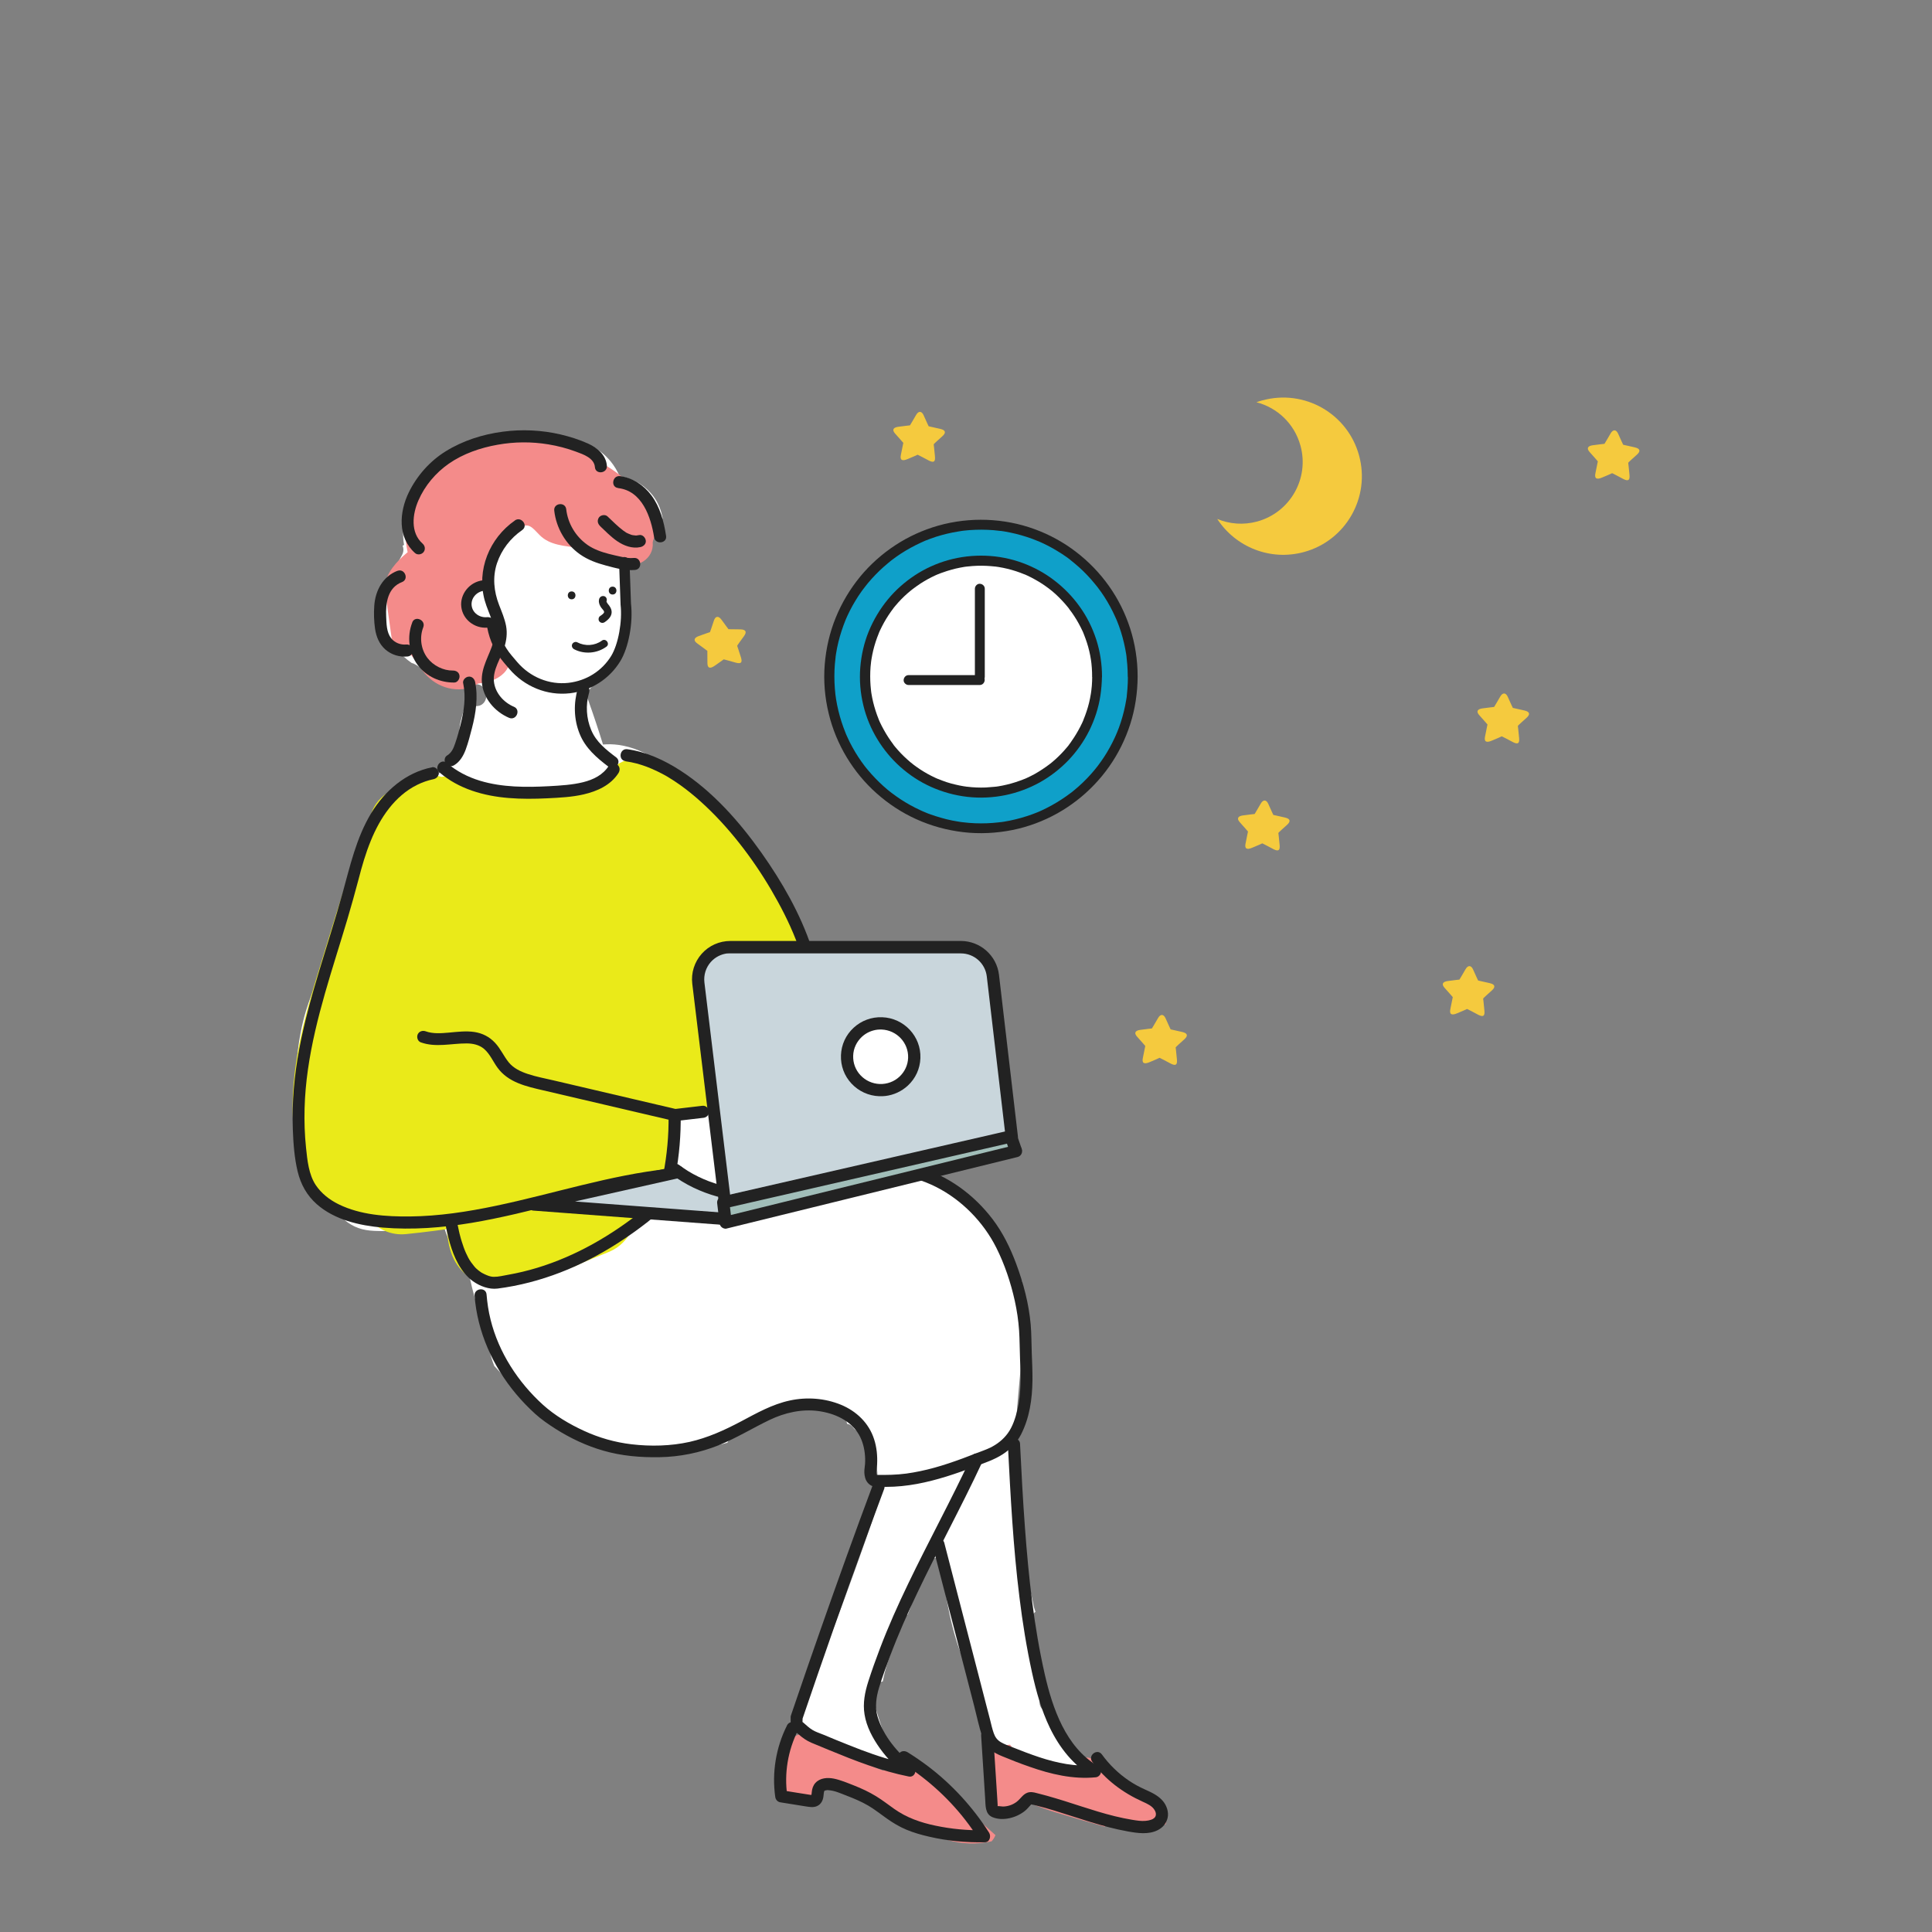 <?xml version="1.0" encoding="UTF-8"?><svg id="_レイヤー_2" xmlns="http://www.w3.org/2000/svg" width="250" height="250" viewBox="0 0 250 250"><rect x="0" y="0" width="250" height="250" fill="#808080" stroke="none"/><defs><style>.cls-1{fill:#c9d6dc;}.cls-2{fill:#eaea19;}.cls-3{fill:#fff;}.cls-4{fill:#222;}.cls-5{fill:#f48b8a;}.cls-6{fill:#0fa0c9;}.cls-7{fill:#f5ca3e;}.cls-8{fill:#a1beb9;}.cls-9{fill:none;}</style></defs><g id="_コンテンツ"><rect class="cls-9" width="250" height="250"/><path class="cls-3" d="m140.71,227.71c-2.25-1.85-3.61-4.48-5.74-6.44-.88-.81-.34-1.97.52-2.32-1.38-2.81-1.59-6.05-1.95-9.26-.06-.52.14-.9.45-1.12-.06-.19-.13-.39-.19-.58-.04-.14-.08-.38-.1-.56,0,.1.02.24.04.42-.07-.78-.36-1.59-.5-2.37-.1-.54-.18-1.07-.25-1.61-.24-1.16-.45-2.32-.64-3.48-.77-4.65-1.32-9.48-.84-14.19.04-.37.2-.77.47-1.05-.3-.22-.5-.58-.48-1.09.26-5.56,1.45-11.2.18-16.72-.15-.67.14-1.2.58-1.5-.11-.23-.22-.45-.33-.67-.52-.99-1.11-1.83-1.98-2.44-.28-.6-.6-1.18-.94-1.75-.19-.6-.4-1.2-.63-1.8-.52-1.37-1.69-2.44-3.05-3-1.02-1.14-2.08-2.27-3.36-3.09-1.29-.82-2.67-1.37-4.08-1.6-4.56-2.82-10.11-4.03-15.42-3.44-2.22.25-4.36,2.12-4.72,4.37l-5-.06c.2-.18.41-.37.61-.55,1.66-1.54,2.52-3.6,1.97-5.69,2.43-1.36,4.24-3.94,5.68-6.24,2.1-3.36,3.42-7.12,2.63-11.13-.04-.23-.09-.45-.15-.67.52-4.91-2.4-10.21-4.9-14.3-1.92-3.14-4.15-6.05-6.76-8.58-.75-1.1-1.57-2.16-2.49-3.14-2.45-2.6-5.63-5.16-9.3-5.67-.67-.09-1.35-.11-2.01-.05-.6-1.93-1.24-3.85-1.92-5.76-.1-.28-.23-.54-.37-.79,3.36-3.39,5.32-8.13,5.02-12.94.07-.22.13-.43.19-.65-.09-.48-.16-.96-.22-1.44-.02-.1-.04-.21-.04-.31-.04-.35-.08-.69-.12-1.03-.09-.76.71-1.43,1.41-1.43.16,0,.31.03.44.07.95-1.16,1.73-2.44,2.08-3.93.16-.71.7-1.02,1.25-1.03-.18-1.07-.59-2.09-1.23-2.92-1.07-1.39-2.64-2.32-4.34-2.56-.3-.66-.66-1.3-1.15-1.9-1.48-1.83-4.08-3.2-6.48-2.62-.28.07-.56.15-.83.24-2.44-.88-5.17-1.06-7.9-.43-.99.23-1.95.51-2.86.85-1.3-.11-2.63.23-3.71,1.04-3.01,2.27-4.99,5.98-5.08,9.77-.03.66,0,1.31.11,1.94-.06.03-.13.07-.19.11.15.34.16.75-.06,1.18-.71,1.38-1.55,2.69-2.34,4.02-.42,2.01-.38,4.1.4,6.05.65,1.63,1.78,2.95,3.18,3.92.16.03.32.1.48.2.52.33,1.05.63,1.6.91.14.06.29.11.44.16.18.06.34.15.47.26,1.67.72,3.45,1.17,5.3,1.21,1.82.04,1.84,2.88.01,2.84-.46-.01-.91-.04-1.37-.09l-.35,1.17c-.38,1.28-.6,2.44-.24,3.7-1.25,1.5-2.37,3.13-3.32,4.85-2.49-.1-4.83.96-6.65,2.87-1.44,1.51-2.19,3.54-2.87,5.47-.75,2.15-1.4,4.35-1.95,6.56-.55,2.2-.97,4.43-1.26,6.68-1.67,2.57-3.09,5.3-3.97,8.23-1.05,3.5-1.36,7.01-1.28,10.54-.45,3.84-.22,7.7,1.37,11.18.72,1.57,2.02,2.7,3.55,3.15.32.96.89,1.87,1.72,2.47,1.26.91,2.48,1.12,4.02,1.14,2.85.04,5.7-.07,8.55-.32.39,1.29,1.02,2.48,1.93,3.48.32.35.66.67,1,.96.21,1.4.5,2.79.9,4.22.38,1.39.89,2.73,1.48,4.04.16,1.76.51,3.49,1.12,5.08,1.71,1.87,3.47,3.69,5.4,5.33,2.63,2.24,5.59,4.01,8.7,5.52,2.97.45,6.03.5,8.99.28,2.38-.18,4.76-.58,7.08-1.19.1-.23.25-.45.48-.62,1.7-1.3,3.69-2.21,5.77-2.86.15-.05.3-.09.45-.13,1.95-.57,3.96-.92,5.9-1.16.65-.08,1.07.24,1.25.69.43,0,.86-.01,1.29-.02.11.55.22,1.1.35,1.65,0,0,0,0,.01,0,.4.07.71.31.91.64,1.78,1.41,2.97,3.46,3.02,6.12,0,.3-.07.55-.19.75.17.1.35.2.53.3.17.08.35.15.52.22-3.22,9.63-6.73,19.16-10.53,28.57-.42,1.04-.52,2.26-.29,3.39,2.47.48,4.77,1.89,7.03,2.91,1.96.88,3.99,1.54,6.06,2.1.14-.12.27-.24.39-.38-.32-.56-.62-1.12-.91-1.7-.16-.09-.31-.22-.43-.39-.97-1.27-1.54-2.88-2.01-4.39-.37-1.19-.8-2.51-.63-3.77.07-.54.59-.92,1.12-1.03,0-.01.02-.02.03-.04.08-.4.17-.81.27-1.21.58-2.18,1.48-4.26,2.06-6.44.14-.53.49-.83.89-.96.8-2.09,1.61-4.17,2.29-6.3.57-1.77,3.02-1.07,2.75.72-.12.79-.07,1.6-.19,2.4,0,0,0,.01,0,.02.31,2.12.76,4.23,1.39,6.33.53,1.78,1.29,3.46,2.01,5.16.2.47.39.95.57,1.44.04.12.08.24.12.36.18.59.16.49-.05-.31.23.33.22,1.15.28,1.54.06.39.11.77.17,1.16.22,1.36.53,2.71,1.05,3.96,1.75.49,3.35,1.33,4.92,2.22,1.67.06,3.3.43,4.93.98.95.32,1.91.69,2.87,1.02.05-.06.1-.12.15-.18.32-.4.59-.89.79-1.41-.27-.02-.54-.13-.79-.33Z"/><path class="cls-2" d="m81.88,154.84c-.6-1.31-1.64-2.34-2.88-2.91-1.45-.94-3.32-1.28-4.91-.46-.84.43-1.68.86-2.53,1.26-.18-2.4-2.29-4.72-4.66-4.97-2.45-.26-4.45.86-5.54,2.79-.12.04-.24.09-.35.14-2.25,1.03-3.56,3.21-3.36,5.69.19,2.45.06,5.23,1.54,7.33,2.06,2.93,5.45,3.26,8.64,2.32,1.26-.37,2.5-.78,3.74-1.22,1.38-.37,2.73-.88,4.02-1.51,1.1-.44,2.2-.89,3.29-1.34,2.63-1.1,4.24-4.41,3-7.11Z"/><path class="cls-2" d="m101.91,118.09c-1.76-2.91-3.59-5.78-5.5-8.59-2-2.94-4.05-5.9-6.89-8.1-.37-.29-.78-.52-1.21-.7-.89-1.47-2.14-2.15-3.79-2.58-2.36-.62-4.89.5-6.45,2.36-1.3.48-2.58.98-3.92,1.36-.14.04-.27.07-.41.11-.45.1-.89.2-1.33.3-.93.19-1.87.35-2.81.48-1.56.21-3.12.34-4.69.38-.92-.51-1.9-.92-2.99-1.19-.91-.91-2.13-1.47-3.62-1.5-.37,0-.76.03-1.14.11-2.01-.58-4.6-.09-5.98,1.56-1.32.48-2.44,1.44-3.02,2.86-2.77,6.82-4.86,13.98-7.03,21.01-2.28,7.4-4.25,15.19-2.73,22.96.05.25.11.5.19.74.39,2.29,1.4,4.4,3.48,6,1.69,1.31,3.59,1.84,5.55,1.92,1.16,1.47,2.96,2.31,4.92,2.11,10.18-1.02,20.24-3.28,29.9-6.63.53.41,1.19.62,1.95.53,1.18-.14,2.37-1.16,2.47-2.39.09-1.13,0-2.18-.39-3.23.2-1.13.41-2.27.61-3.4,2.1.73,4.84.27,6.1-1.7.61-.95,1.18-1.92,1.7-2.9,2.76,1.03,5.89-.07,7.12-2.84.09-.21.28-.46.36-.69.01-.02.02-.03.03-.05.34-.5.7-.98,1.04-1.48,1.12-1.63,2.06-3.28,2.44-5.24.86-4.36-1.86-8.08-3.98-11.61Z"/><path class="cls-5" d="m123.82,232.27c-1.84-1.25-3.67-2.49-5.51-3.74-1.41-.96-3.15-.64-4.04.59-.71-.27-1.41-.56-2.1-.86-.76-.33-1.51-.68-2.2-1.13-.85-.55-1.63-1.22-2.58-1.6-.35-.14-.71-.23-1.07-.29-.69-.76-1.65-1.16-2.76-.86-1.01.28-1.86,1.11-2.09,2.13-.32.52-.47,1.14-.4,1.78l.23,2.1s0,.03,0,.05c-.04.3-.07.61-.08.91-.03.66.69,1.15,1.21.97.46.34,1.03.54,1.63.55,1.08,0,1.9-.51,2.41-1.33.03.02.05.04.08.05.22-.24.54-.41.94-.44,3.69-.3,6.44,2.81,9.29,4.63.14.09.25.19.35.3,1.24.43,2.49.87,3.73,1.3.53.23,1.06.45,1.59.66,2,.61,3.94.64,5.86.23.2-.22.37-.48.49-.78,0-.01,0-.02.01-.03-1.79-1.62-3.7-3.18-4.99-5.22Z"/><path class="cls-5" d="m149.28,232.58c-.56-.28-1.11-.57-1.67-.85-1.92-1.46-3.93-2.78-6.01-4.01-.66-.39-1.39-.37-2.04-.11.31.73.1,1.63-.89,1.79-3.35.56-6.09-1.03-7.97-3.64-1.41.08-2.73,1.24-2.76,2.78-.1,1.16-.09,2.32.13,3.47.29,1.51,1.55,2.67,3.15,2.49.82-.1,1.53-.56,1.99-1.22,1.13.5,2.3.91,3.49,1.27,2.07.63,4.16,1.23,6.25,1.82.31-.31.75-.5,1.29-.4,2.01.36,3.92.77,5.92.17.24-.07.46-.08.65-.04.49-1.41-.24-2.85-1.54-3.52Z"/><path class="cls-5" d="m50.86,83.88c.73.52,1.54.8,2.36.89.15.23.34.44.55.61.12.23.27.45.44.66,1.16,2.15,3.55,3.56,6.2,3.06.51-.1,1.01-.32,1.42-.64.45-.05.89-.14,1.33-.25,1.23-.31,2.33-1.06,2.72-2.2-.26-.19-.47-.47-.58-.78-.31-.81-.24-1.65-.08-2.48-.76-1.76-2.57-2.27-4.32-2.38-.73-.73-.76-1.67-.35-2.47.03-.46.07-.92.11-1.38.2-.31.41-.58.65-.81.05-.05.1-.09.15-.14.43-.05.85-.12,1.26-.26.29-.09.57-.23.83-.39-.2-2.5,1.61-4.95,3.58-6.49,1.22-.95,1.72-.19,2.68.79,1.34,1.38,3.3,1.4,5.07,1.69,2,.33,3.59,1.79,5.55,2.02.02,0,.04.02.06.02,1.89.69,4.16-.61,3.97-2.76.03-.1.05-.21.07-.32.15-.31.27-.63.35-.97.53-2.13-.47-4.05-1.69-5.73-.58-.79-1.43-1.13-2.27-1.1-.19-.17-.39-.34-.59-.5-1.12-.88-2.36-1.64-3.67-2.23-.71-.7-1.58-1.24-2.52-1.57-.32-.29-.69-.55-1.13-.75-1.86-.87-4.27-.92-6.28-.88-4.11.08-8.14,1.71-10.94,4.75-2.53,2.75-3.9,6.88-3.04,10.57-.02.02-.05.03-.07.05-1.4,1.18-2.71,2.62-2.93,4.44"/><path class="cls-4" d="m73.75,89.71s-.02,0-.03,0c-2.92.33-5.85-.85-7.83-3.17l-.69-.81c-1.1-1.29-1.84-2.84-2.15-4.51-1.68.11-3.17-1.07-3.36-2.7s1.06-3.23,2.81-3.43c.37-.04.71.22.75.6s-.22.71-.6.75c-1,.12-1.73.98-1.62,1.92s1.02,1.61,2.02,1.5c.09-.01.18,0,.26.02l.52.14c.26.07.45.29.49.56.21,1.58.87,3.05,1.91,4.27l.69.81c1.68,1.97,4.16,2.98,6.64,2.7,2.33-.27,4.34-1.54,5.54-3.5.91-1.49,1.45-4.47,1.2-6.63,0-.02,0-.04,0-.05l-.19-5.4c-.01-.37.28-.69.65-.7.37-.01.69.28.7.65l.19,5.37c.29,2.5-.31,5.71-1.39,7.47-1.42,2.31-3.79,3.82-6.52,4.14Z"/><path class="cls-4" d="m71.72,66.08c.25,2.24,1.48,4.35,3.33,5.65,1.02.72,2.17,1.13,3.36,1.45,1.21.32,2.51.7,3.77.57,1-.1.82-1.66-.18-1.55-.54.06-1.07-.04-1.6-.15-.55-.12-1.09-.24-1.63-.38-.96-.25-1.93-.59-2.75-1.16-1.52-1.07-2.54-2.76-2.75-4.61-.11-1-1.67-.82-1.55.18h0Z"/><path class="cls-4" d="m77.62,68.05c.72.68,1.43,1.42,2.25,1.98.87.59,1.95,1,3.01.76.4-.09.76-.42.68-.87-.06-.38-.44-.78-.87-.68-.11.02-.21.04-.32.05-.05,0-.1,0-.14,0-.12.01.11.01,0,0-.11-.01-.22-.02-.33-.04-.05,0-.1-.02-.14-.03-.22-.05.07.03-.05-.01-.2-.07-.39-.15-.58-.24-.04-.02-.09-.05-.13-.07.11.06-.04-.02-.05-.04-.1-.06-.19-.13-.28-.19-.74-.55-1.39-1.22-2.06-1.85-.3-.28-.86-.19-1.1.13-.26.37-.19.8.13,1.1h0Z"/><path class="cls-4" d="m79.99,63.16c3.09.35,4.24,3.73,4.65,6.36.15.99,1.71.81,1.55-.18-.28-1.84-.77-3.72-1.9-5.24-.97-1.3-2.42-2.3-4.06-2.49-1-.11-1.24,1.43-.24,1.54h0Z"/><path class="cls-4" d="m78.53,60.27c-.11-1.4-1.24-2.33-2.43-2.87-1.15-.52-2.37-.9-3.6-1.19-2.42-.56-4.97-.68-7.44-.35-2.59.34-5.17,1.16-7.39,2.54-2.05,1.27-3.71,3.15-4.77,5.31-1.24,2.54-1.48,5.83.81,7.86.32.28.85.19,1.1-.13.27-.35.19-.82-.13-1.1-1.6-1.42-1.31-3.82-.54-5.58.83-1.91,2.22-3.56,3.92-4.75,1.86-1.3,4.11-2.07,6.32-2.46,2.17-.39,4.39-.41,6.57-.05,1.22.2,2.41.51,3.57.94.94.35,2.37.82,2.46,2.01.08,1,1.63.82,1.55-.18h0Z"/><path class="cls-4" d="m66.63,67.35c-3.3,2.29-4.99,6.42-3.91,10.34.5,1.81,1.68,3.48,1.11,5.42-.51,1.73-1.6,3.26-1.48,5.14.13,2.06,1.67,3.86,3.53,4.64.93.39,1.55-1.04.63-1.43-1.36-.57-2.46-1.83-2.6-3.3-.14-1.52.89-2.96,1.34-4.38.29-.9.41-1.82.24-2.77-.18-.96-.57-1.85-.92-2.76-.66-1.72-.85-3.56-.27-5.34.59-1.77,1.74-3.26,3.27-4.32.83-.57-.11-1.82-.94-1.25h0Z"/><path class="cls-4" d="m51.43,73.86c-1.9.74-2.86,2.56-3,4.52-.07.98-.04,2,.1,2.97.15,1.03.54,1.99,1.33,2.69.78.69,1.85,1.01,2.88.91,1-.1.82-1.65-.18-1.55-.72.07-1.5-.23-1.96-.83-.59-.77-.59-1.87-.63-2.8-.08-1.75.2-3.74,2.05-4.45.94-.36.35-1.81-.59-1.45h0Z"/><path class="cls-4" d="m53.35,80.54c-.71,1.82-.47,3.97.72,5.54,1.12,1.47,2.89,2.26,4.71,2.24.42,0,.73-.48.68-.87-.05-.46-.44-.69-.87-.68-1.23.01-2.52-.63-3.28-1.63-.85-1.12-1.05-2.67-.54-3.97.36-.94-1.07-1.56-1.43-.63h0Z"/><path class="cls-4" d="m74.78,89.04c-.57,1.94-.54,4.01.22,5.9.74,1.86,2.2,3.11,3.76,4.29.8.61,1.77-.62.97-1.23-1.3-.98-2.59-1.99-3.23-3.54-.63-1.5-.74-3.23-.28-4.8.12-.4.02-.84-.4-1.03-.35-.15-.91,0-1.03.4h0Z"/><path class="cls-4" d="m59.94,88.43c.37,1.78.1,3.57-.34,5.32-.2.82-.42,1.64-.7,2.44-.22.65-.47,1.23-1.06,1.58-.36.22-.39.78-.15,1.09.28.37.73.37,1.09.15.74-.44,1.19-1.23,1.48-2.01.33-.9.57-1.84.81-2.77.5-1.94.82-3.99.41-5.99-.09-.41-.42-.74-.87-.68-.39.05-.77.45-.68.87h0Z"/><path class="cls-4" d="m56.87,99.95c2.49,2.14,5.73,3.05,8.94,3.31,1.67.14,3.34.12,5.01.04,1.58-.08,3.18-.15,4.72-.51,1.75-.41,3.47-1.18,4.48-2.74.23-.35.22-.82-.13-1.1-.31-.24-.87-.23-1.1.13-.76,1.19-1.98,1.8-3.35,2.14-1.37.34-2.9.43-4.34.51-2.98.16-6.1.17-8.98-.7-1.58-.48-3.04-1.23-4.29-2.3-.76-.66-1.73.57-.97,1.23h0Z"/><path class="cls-4" d="m55.91,99.29c-3.38.66-6.12,3.04-7.87,5.92-1.94,3.21-2.74,6.85-3.73,10.42-1.85,6.69-4.29,13.24-5.58,20.08-.65,3.44-.97,6.94-.84,10.44.07,1.81.2,3.69.63,5.46.4,1.65,1.19,3.08,2.47,4.21,2.31,2.04,5.55,2.77,8.54,3.03,3.84.32,7.69.02,11.48-.61,7.71-1.29,15.15-3.85,22.87-5.06.94-.15,1.89-.27,2.84-.38.35-.04.62-.32.68-.66.5-2.62.72-5.29.68-7.96,0-.36-.35-.61-.66-.68-5.25-1.23-10.51-2.46-15.76-3.69-1.11-.26-2.25-.47-3.34-.83-.94-.31-1.85-.73-2.49-1.51-.65-.8-1.06-1.78-1.78-2.54-.72-.77-1.62-1.23-2.66-1.39-1.09-.16-2.21-.02-3.3.08-1.02.09-2.07.17-3.01-.17-.4-.14-.85,0-1.03.4-.16.37,0,.89.4,1.03,1.95.7,3.94.13,5.94.14.78,0,1.62.17,2.25.71.76.65,1.16,1.64,1.74,2.43,1.4,1.92,3.72,2.42,5.91,2.93,2.64.62,5.28,1.24,7.91,1.85,2.99.7,5.98,1.4,8.97,2.1-.22-.23-.44-.45-.66-.68.04,2.53-.2,5.06-.67,7.54.23-.22.45-.44.68-.66-7.6.82-14.89,3.23-22.35,4.79-3.65.77-7.37,1.34-11.11,1.38-3.1.03-6.41-.19-9.23-1.57-1.18-.58-2.23-1.39-2.97-2.49-.91-1.37-1.09-3.2-1.26-4.84-.35-3.38-.23-6.78.25-10.13.95-6.66,3.2-13.03,5.11-19.46.5-1.7.98-3.4,1.43-5.11.44-1.71.93-3.41,1.6-5.04,1.19-2.92,3.08-5.77,5.99-7.21.67-.33,1.37-.58,2.1-.73.41-.08.74-.42.68-.87-.05-.4-.45-.77-.87-.68h0Z"/><path class="cls-4" d="m80.94,98.51c.49.07.97.16,1.45.29.38.1.84.25,1.33.43.49.19.97.4,1.44.63.24.12.48.24.72.37.12.07.24.13.36.2.05.03.1.05.14.08,0,0,.21.13.11.07,2.01,1.21,3.83,2.74,5.5,4.39,3.42,3.38,6.41,7.56,8.69,11.75,1.13,2.07,2.14,4.23,2.88,6.47.13.4.65.58,1.02.43.41-.17.56-.62.43-1.02-1.45-4.37-3.82-8.49-6.47-12.24-2.87-4.05-6.31-7.95-10.51-10.66-2.08-1.34-4.38-2.41-6.85-2.75-1-.14-1.23,1.41-.24,1.54h0Z"/><path class="cls-4" d="m57.55,158.03c.39,1.88.8,3.82,1.74,5.51.48.86,1.1,1.67,1.91,2.25.9.64,2.08,1.09,3.19.95,5.58-.72,10.85-2.86,15.57-5.89,1.34-.86,2.63-1.78,3.88-2.76.67-.52,1.27-1.11,1.9-1.68.67-.6,1.34-1.2,1.96-1.85.29-.31.18-.85-.13-1.1-.36-.28-.81-.18-1.1.13-.48.51-1.01.98-1.53,1.45-.54.49-1.05,1.02-1.62,1.47-1.06.84-2.15,1.65-3.27,2.41-2.17,1.47-4.46,2.76-6.87,3.79-2.39,1.03-4.89,1.8-7.46,2.25-.57.1-1.23.27-1.8.26-.48,0-.82-.16-1.24-.35-.11-.05-.21-.1-.31-.16-.02,0-.12-.08-.03-.02-.04-.03-.09-.06-.13-.08-.18-.12-.35-.26-.51-.4-.04-.03-.07-.07-.11-.1-.01-.01-.12-.12-.06-.06.07.07-.1-.11-.09-.1-.03-.04-.07-.08-.1-.12-.14-.17-.27-.34-.4-.52-.28-.41-.43-.7-.66-1.21-.21-.47-.38-.96-.53-1.45-.08-.25-.15-.49-.21-.74-.05-.2-.02-.06-.07-.26-.03-.12-.06-.23-.08-.35-.11-.48-.21-.96-.31-1.45-.09-.41-.42-.74-.87-.68-.39.05-.77.45-.68.87h0Z"/><path class="cls-4" d="m61.41,167.66c.36,4.68,2.35,9.12,5.35,12.7.77.92,1.6,1.78,2.48,2.58.81.74,1.74,1.37,2.66,1.96,1.93,1.22,3.99,2.19,6.19,2.82,2.36.68,4.78.88,7.22.84,2.64-.04,5.25-.57,7.7-1.55,2.28-.92,4.38-2.22,6.59-3.28,1.95-.93,4.13-1.43,6.3-1.14,2.06.28,4.17,1.2,5.25,3.06.47.82.71,1.76.78,2.71.04.5.03,1-.04,1.5-.07.47-.07.94.07,1.4.13.45.45.84.88,1.02.24.1.44.09.69.1.38,0,.77.02,1.15.02,1.33,0,2.66-.14,3.97-.38,2.6-.48,5.11-1.34,7.57-2.27,1.2-.46,2.44-.86,3.52-1.56.98-.63,1.82-1.5,2.36-2.53,1.13-2.19,1.47-4.61,1.5-7.04.01-1.18-.04-2.35-.09-3.52-.05-1.24-.03-2.48-.14-3.72-.24-2.69-.94-5.33-1.88-7.86-.77-2.06-1.72-4.01-3.05-5.76-1.22-1.6-2.68-3.03-4.33-4.19-3.31-2.33-7.38-3.58-11.44-3.07-1.02.13-2.04.37-3.01.71-.4.14-.58.64-.43,1.02.17.41.62.57,1.02.43,3.62-1.23,7.5-.78,10.9.94,3.31,1.68,6.1,4.53,7.77,7.85,1.08,2.15,1.87,4.52,2.39,6.86.28,1.27.47,2.55.56,3.85.08,1.19.07,2.39.12,3.59.09,2.23.17,4.48-.34,6.67-.24,1.03-.61,2.18-1.24,3.04-.59.81-1.38,1.43-2.28,1.87-.56.27-1.17.47-1.75.7-.61.24-1.22.47-1.84.7-1.2.44-2.4.85-3.63,1.19-1.19.33-2.41.59-3.64.76-1.28.17-2.54.19-3.83.17-.18,0,.1.07-.02,0,.03.02.06.03.09.06.06.09,0-.03-.02-.02-.03.01-.05-.11,0,0-.02-.04-.03-.09-.05-.13.05.13-.02-.09-.02-.16,0-.04-.01-.25-.01-.2,0,.05.02-.14.02-.19.03-.25.06-.49.07-.74.05-1.1-.05-2.18-.39-3.23-.67-2.1-2.29-3.64-4.3-4.47-2.08-.85-4.4-1.02-6.59-.55-2.3.49-4.31,1.64-6.37,2.73-2.12,1.12-4.27,2.1-6.62,2.63-2.43.54-5.03.6-7.5.31-2.14-.25-4.21-.84-6.16-1.74-1.88-.86-3.77-1.98-5.31-3.37-3.22-2.92-5.73-6.77-6.78-11.02-.27-1.07-.43-2.16-.52-3.26-.08-1-1.63-.82-1.55.18h0Z"/><path class="cls-4" d="m125.66,188.57c-2.57,5.53-5.51,10.88-8.15,16.38-1.32,2.74-2.56,5.51-3.64,8.35-.54,1.41-1.05,2.84-1.51,4.27-.44,1.38-.73,2.82-.49,4.27.25,1.59,1.07,3.11,2,4.41.94,1.31,2.09,2.47,3.33,3.49.2-.46.4-.92.6-1.39-.43-.11-.84-.26-1.24-.45-.16-.08.06.06-.06-.03-.03-.03-.09-.09-.13-.1.06.02.06.07.09.11.13.27.03.81-.35.96-.02,0-.28.07-.28.03,0,0,.12.02.13.02.08.03-.16-.07.01,0,.07.03.13.06.2.09.08.04.15.08.23.12-.1-.06,0,0,.05.03.04.03.09.06.13.09.22.15.42.33.62.5.2-.46.4-.92.6-1.39-2.19-.44-4.32-1.12-6.41-1.91-1.07-.41-2.14-.84-3.2-1.27-.54-.22-1.08-.44-1.61-.67-.47-.19-.98-.35-1.42-.61-.46-.27-.85-.66-1.25-1-.04-.03-.08-.07-.13-.1-.18-.13-.01.05.05.1.04.03,0,.16.01-.01,0-.04,0-.12,0-.04,0-.23.03-.45.02-.68-.02.13-.04.27-.06.4,2.66-7.81,5.38-15.61,8.21-23.36.79-2.17,1.59-4.35,2.4-6.51.35-.94-1.08-1.57-1.43-.63-2.36,6.32-4.64,12.67-6.87,19.03-1.12,3.19-2.22,6.38-3.31,9.58-.13.38-.26.76-.39,1.14-.03.1-.08.22-.1.32,0,.07,0,.14,0,.21,0,.06,0,.06,0,0,0-.14,0,.1,0,.1,0,.08,0,.16,0,.24,0,.36,0,.72.22,1.03.2.28.53.49.79.72.52.45,1.06.85,1.7,1.11.76.31,1.52.63,2.27.94,3.35,1.38,6.74,2.71,10.3,3.42.81.16,1.15-.9.6-1.39-.61-.55-2.24-1.86-3.01-.85-.4.52-.07,1.12.4,1.44.6.41,1.32.62,2.01.79.79.2,1.16-.92.6-1.39-2.03-1.67-3.88-3.8-4.64-6.37-.36-1.21-.16-2.55.2-3.73.43-1.4.93-2.78,1.45-4.15,2.09-5.54,4.79-10.81,7.47-16.08,1.52-2.98,3.04-5.96,4.45-9,.43-.91-1.01-1.54-1.43-.63h0Z"/><path class="cls-4" d="m101.83,223.29c-1.43,2.84-1.96,6.11-1.51,9.25.05.34.31.63.66.68,1.08.17,2.16.35,3.24.52.52.08,1.05.19,1.54-.05.48-.23.72-.7.79-1.21.03-.17.03-.35.06-.52,0,0,.07-.25.02-.13.06-.17-.05.02.06-.1-.1.1.07-.04.08-.05-.14.08.09-.02.1-.02-.15.04.11,0,.11-.01.15-.02.12-.01.22,0,.82.05,1.54.4,2.33.7.96.37,1.92.77,2.81,1.29.84.49,1.6,1.11,2.39,1.66.8.57,1.65,1.08,2.56,1.46.95.4,1.95.68,2.96.91,2.36.55,4.78.77,7.2.72.64-.01.82-.8.53-1.25-2.08-3.27-4.74-6.18-7.82-8.53-.87-.66-1.77-1.28-2.7-1.86-.36-.22-.81-.23-1.1.13-.24.3-.23.87.13,1.1,3.21,1.98,6.06,4.5,8.38,7.47.66.85,1.28,1.73,1.86,2.63.18-.42.36-.83.53-1.25-2.09.04-4.17-.16-6.21-.59-1.93-.4-3.73-1.03-5.34-2.17-.78-.55-1.53-1.14-2.35-1.64-.9-.55-1.86-1-2.85-1.39-.85-.33-1.73-.71-2.62-.89-.82-.16-1.78-.1-2.38.56-.3.33-.43.76-.47,1.19,0,.09-.02.17-.03.26,0,.06-.01.11-.02.17-.02.09-.02.11,0,.03.11-.14.07-.08-.15-.11-1.21-.18-2.42-.39-3.63-.58.22.23.44.45.66.68-.41-2.89.08-5.84,1.39-8.45.45-.9-.98-1.52-1.43-.63h0Z"/><path class="cls-4" d="m130.42,186.96c.34,6.6.68,13.2,1.5,19.76.4,3.25.92,6.49,1.62,9.69.54,2.46,1.22,4.91,2.32,7.18,1.25,2.58,3.03,4.83,5.51,6.31.07-.5.15-.99.22-1.49-2.4.23-4.8-.27-7.08-1.02-1.18-.39-2.34-.84-3.5-1.3-.51-.2-1.04-.38-1.51-.66-.45-.27-.72-.63-.9-1.13-.21-.58-.34-1.19-.49-1.79-.17-.65-.34-1.31-.51-1.96-.34-1.33-.69-2.66-1.03-3.99-.69-2.66-1.38-5.33-2.07-7.99-.77-2.99-1.55-5.98-2.32-8.97-.11-.41-.66-.57-1.02-.43-.43.18-.54.61-.43,1.02,1.42,5.48,2.84,10.96,4.26,16.44.36,1.38.71,2.75,1.07,4.13.34,1.32.62,2.69,1.05,3.99.2.61.52,1.16,1,1.6.45.41,1.02.68,1.58.91,1.16.48,2.33.94,3.52,1.35,2.76.97,5.64,1.66,8.58,1.37.34-.03.63-.32.68-.66.06-.37-.16-.65-.46-.83-4.1-2.44-5.82-7.45-6.82-11.85-1.41-6.21-2.09-12.59-2.56-18.94-.27-3.63-.46-7.27-.64-10.91-.02-.42-.47-.73-.87-.68-.44.05-.71.44-.68.87h0Z"/><path class="cls-4" d="m126.96,224.62c.12,1.81.23,3.63.35,5.44.06.9.12,1.79.17,2.69.06.86-.03,1.97.92,2.38,1.36.58,3.17.08,4.26-.83.28-.23.49-.51.74-.77.06-.06,0-.03.11-.09-.09.05-.13.04-.07.05.24.04.47.1.71.16.77.19,1.53.41,2.28.64,3.14.96,6.24,2.11,9.48,2.69,1.27.23,2.73.45,3.92-.17.64-.33,1.1-.87,1.26-1.58.17-.77-.13-1.62-.64-2.21-.61-.7-1.44-1.08-2.27-1.45-.73-.33-1.43-.7-2.09-1.15-1.36-.92-2.54-2.06-3.51-3.4-.59-.81-1.84.12-1.25.94,1.68,2.32,3.94,4.01,6.54,5.18.57.26,1.23.54,1.55,1.11.11.19.17.39.15.58-.02.2-.11.32-.21.42.05-.05-.24.17-.13.1-.1.06-.22.1-.33.14-.21.07-.38.1-.67.13-.55.05-1.11-.04-1.73-.14-3-.49-5.86-1.52-8.75-2.43-.75-.23-1.5-.46-2.25-.67-.35-.1-.71-.19-1.06-.28-.39-.1-.8-.24-1.21-.19-.79.09-1.11.82-1.68,1.25-.48.36-1.04.56-1.63.6-.27.02-.58-.06-.81-.05-.18,0-.06-.08-.04.01.03.14.03-.08.03-.11-.02-.22-.03-.44-.04-.66-.06-.94-.12-1.88-.18-2.82-.12-1.9-.25-3.81-.37-5.71-.03-.42-.46-.73-.87-.68-.44.05-.71.44-.68.87h0Z"/><polygon class="cls-1" points="103.91 148.02 131.41 148.86 94.11 157.75 69.06 155.86 103.91 148.02"/><path class="cls-4" d="m94.2,158.54c-.05,0-.1,0-.15,0l-25.05-1.89c-.39-.03-.7-.34-.73-.73-.03-.39.23-.75.62-.83l34.85-7.83c.06-.01.13-.02.2-.02l27.51.84c.4.01.72.32.76.71.04.4-.22.76-.6.85l-37.3,8.89s-.06.01-.09.02Zm-19.79-3.07l19.63,1.48,31.38-7.48-21.45-.65-29.57,6.65Z"/><path class="cls-3" d="m93.26,143.87c-1.24.15-2.47.3-3.71.45-.43.05-.8.18-1.12.37,0,.05,0,.1,0,.15-.06,1.9-.31,3.78-.61,5.65-.02.11-.05.21-.08.31.22.05.44.16.64.34,1.75,1.56,3.66,2.86,5.74,3.95,1.5-.08,2.81-1.3,2.68-3.09-.13-1.88-.27-3.76-.4-5.64-.11-1.53-1.68-2.66-3.15-2.49Z"/><path class="cls-1" d="m130.94,147.16l-37.13,8.42-3.44-28.38c-.29-2.48,1.65-4.65,4.14-4.65h29.84c2.11.01,3.89,1.59,4.14,3.69l2.45,20.92Z"/><path class="cls-4" d="m93.9,156.37c-.19.02-.39-.03-.55-.14-.18-.13-.3-.33-.33-.55l-3.44-28.38c-.17-1.41.28-2.82,1.22-3.88.94-1.06,2.29-1.66,3.71-1.66h29.84c2.51.01,4.63,1.9,4.92,4.39l2.45,20.92c.05.4-.22.78-.61.87l-37.13,8.42s-.06.01-.08.01Zm.21-33c-.82.1-1.58.49-2.13,1.11-.64.72-.94,1.68-.83,2.64l3.33,27.51,35.58-8.07-2.37-20.21c-.2-1.7-1.64-2.98-3.35-2.98h-29.84c-.13-.01-.26,0-.39.01Zm36.82,23.8h0s0,0,0,0Z"/><polygon class="cls-8" points="131.48 148.96 93.9 158.2 93.59 155.6 130.82 147.06 131.48 148.96"/><path class="cls-4" d="m93.99,158.99c-.19.02-.38-.03-.54-.14-.19-.13-.31-.33-.34-.56l-.31-2.6c-.05-.4.22-.77.61-.87l37.22-8.54c.39-.09.79.13.93.51l.66,1.9c.07.21.05.44-.05.64-.11.2-.29.34-.51.39l-37.58,9.24s-.06.01-.1.02Zm.47-2.77l.12,1,35.86-8.82-.14-.41-35.84,8.22Z"/><ellipse class="cls-3" cx="113.96" cy="136.74" rx="4.32" ry="4.35" transform="translate(-26.87 245.61) rotate(-87.9)"/><path class="cls-4" d="m114.57,141.82c-.26.03-.53.04-.8.03-1.37-.05-2.64-.63-3.58-1.63-.94-1-1.42-2.3-1.37-3.67.05-1.37.63-2.63,1.64-3.56,1.01-.93,2.32-1.41,3.69-1.36,2.83.1,5.06,2.48,4.95,5.3h0c-.05,1.37-.63,2.63-1.64,3.56-.81.74-1.81,1.2-2.88,1.33Zm-1.04-8.58c-.74.09-1.44.4-2,.92-.69.64-1.1,1.51-1.13,2.45-.03.94.3,1.84.95,2.53.65.69,1.53,1.09,2.48,1.13.95.03,1.86-.3,2.55-.94.69-.64,1.1-1.51,1.13-2.45.07-1.94-1.47-3.58-3.43-3.66-.19,0-.37,0-.56.02Zm4.78,3.66h0s0,0,0,0Z"/><path class="cls-4" d="m86.9,151.97c1.78,1.32,3.77,2.27,5.9,2.86.39.11.85-.27.89-.65.05-.46-.23-.77-.65-.89-.19-.05-.37-.11-.61-.19-.24-.08-.47-.16-.71-.25-.47-.18-.93-.38-1.38-.6-.9-.44-1.65-.9-2.47-1.51-.34-.25-.83-.21-1.1.13s-.21.84.13,1.1h0Z"/><path class="cls-4" d="m87.39,145.07c1.22-.14,2.45-.29,3.67-.43.41-.05.75-.45.68-.87-.07-.42-.43-.74-.87-.68-1.22.14-2.45.29-3.67.43-.41.05-.75.45-.68.87.07.42.43.74.87.68h0Z"/><path class="cls-4" d="m73.97,77.55c.66,0,.66-1.02,0-1.02s-.66,1.02,0,1.02h0Z"/><path class="cls-4" d="m74.29,84.01c1.31.69,2.98.55,4.18-.33.51-.37-.08-1.16-.59-.78-.92.67-2.17.75-3.19.21-.23-.12-.55.02-.65.25-.11.26.02.52.25.65h0Z"/><path class="cls-4" d="m79.27,76.93c.66,0,.66-1.02,0-1.02s-.66,1.02,0,1.02h0Z"/><path class="cls-4" d="m77.57,77.4c-.14.35-.08.71.11,1.04.07.13.15.24.25.35.04.05.09.11.13.16.02.03.04.05.06.08.02.02.05.1,0,0,.01.02.02.05.03.07,0,0,.03.12.02.05-.01-.08,0,.05,0,.05.02-.01,0-.11,0-.01,0,.01,0,.02,0,.03,0,.04,0,.02.02-.04,0,.01-.03.06-.03.08-.02.05-.05.05,0,0-.01.01-.03.04-.04.06-.03.04-.07.11-.11.13.05-.02.05-.05,0,0-.02.02-.05.04-.07.06-.09.08-.19.14-.29.21-.21.14-.26.49-.1.69.18.21.46.25.69.1.49-.33.98-.8.9-1.44-.04-.33-.23-.61-.43-.86-.04-.05-.09-.1-.12-.16-.02-.03-.05-.07-.07-.1.04.06.01.03,0-.02-.01-.03-.03-.06-.04-.09-.03-.09,0,.05,0,0,0-.06,0-.07,0,0,0-.1-.04.07,0-.03.1-.24,0-.55-.25-.65-.24-.09-.54,0-.65.25h0Z"/><circle class="cls-6" cx="126.96" cy="87.56" r="19.63"/><path class="cls-4" d="m145.95,87.56c0,.52-.02,1.05-.06,1.57-.02.25-.04.51-.07.76,0,.06-.02.13-.02.19,0,.01-.01.1,0,.02.01-.09,0,.03,0,.05-.02.12-.04.25-.06.37-.16,1-.4,1.98-.71,2.94-.15.47-.32.93-.51,1.38-.02.05-.08.18-.03.06-.02.06-.05.11-.07.17-.05.12-.11.24-.16.36-.1.22-.21.44-.32.66-.44.87-.94,1.71-1.51,2.5-.14.2-.29.4-.44.6.07-.09,0,0-.03.03-.04.05-.07.09-.11.14-.08.1-.16.2-.24.3-.31.37-.63.73-.96,1.07-.34.35-.69.69-1.06,1.02-.18.16-.36.32-.55.47-.09.08-.19.15-.28.23-.05.04-.09.07-.14.11-.02.02-.04.03-.06.05-.08.06.12-.09-.01,0-.78.59-1.59,1.12-2.44,1.59-.43.24-.87.46-1.32.67-.1.05-.21.09-.31.14-.06.02-.11.05-.17.07.12-.05-.04.02-.09.04-.23.09-.45.18-.68.26-.94.34-1.9.61-2.88.81-.25.05-.51.1-.77.14-.12.02-.23.04-.35.05-.02,0-.14.02-.05,0,.08-.01,0,0-.02,0-.07,0-.14.02-.21.03-.52.06-1.03.1-1.55.12-1.03.04-2.07,0-3.1-.13-.06,0-.13-.02-.19-.02-.08,0,.03,0,.04,0-.04,0-.07,0-.11-.01-.12-.02-.25-.04-.37-.06-.25-.04-.49-.08-.74-.13-.5-.1-.99-.22-1.47-.36-.48-.14-.96-.29-1.43-.46-.23-.08-.46-.17-.68-.27-.03-.01-.06-.03-.1-.04,0,0,.1.04.03.01-.06-.02-.11-.05-.17-.07-.11-.05-.22-.1-.33-.15-.89-.41-1.76-.89-2.58-1.43-.4-.26-.79-.55-1.18-.84.12.09-.03-.02-.05-.04-.05-.04-.09-.07-.14-.11-.1-.08-.2-.16-.3-.24-.18-.15-.37-.31-.54-.47-.72-.65-1.39-1.35-2.01-2.09-.08-.09-.15-.19-.23-.28-.04-.05-.07-.09-.11-.14-.02-.02-.03-.04-.05-.06.03.04.05.06,0,0-.15-.2-.3-.4-.44-.6-.28-.4-.55-.81-.8-1.23-.25-.42-.48-.84-.7-1.27-.11-.22-.21-.44-.31-.66-.05-.11-.1-.22-.15-.33-.01-.02-.02-.05-.03-.07,0-.02-.05-.12-.02-.04.03.07,0,0,0-.02-.02-.04-.03-.08-.05-.12-.37-.92-.68-1.87-.91-2.83-.12-.49-.22-.99-.3-1.49-.02-.12-.03-.23-.05-.35,0-.03-.02-.13,0,.01,0-.03,0-.05-.01-.08,0-.07-.02-.14-.03-.22-.03-.25-.05-.5-.07-.76-.08-1.03-.08-2.07,0-3.11.02-.26.05-.52.08-.78,0-.06.02-.13.02-.19-.01.12,0,.01,0-.04.02-.13.04-.27.06-.4.08-.5.18-1,.3-1.49.24-.96.55-1.91.92-2.83,0-.02.02-.05.03-.07-.05.12-.02.04,0,0,.02-.05.04-.1.06-.14.05-.12.11-.24.16-.36.11-.23.21-.45.33-.68.22-.43.45-.85.71-1.27.25-.42.52-.83.81-1.23.06-.09.13-.18.2-.27.04-.05.07-.1.11-.14.02-.03.04-.05.06-.08,0-.01.08-.1.03-.04-.04.05.06-.07.08-.1.04-.05.07-.09.11-.14.08-.1.16-.2.24-.3.62-.74,1.3-1.44,2.02-2.08.18-.16.36-.32.55-.47.09-.08.19-.15.28-.23.04-.03.08-.06.12-.1.02-.01.1-.08.04-.03-.06.05.03-.02.04-.03.39-.3.79-.58,1.2-.85.82-.53,1.68-1,2.57-1.41.11-.05.22-.1.33-.15.03-.01.2-.08.06-.03.06-.03.13-.05.19-.08.23-.09.45-.18.68-.26.46-.17.93-.32,1.4-.45.49-.14.98-.25,1.47-.35.25-.05.49-.09.74-.13.12-.02.25-.04.37-.06.08-.01-.03,0-.04,0,.04,0,.07,0,.11-.01.07,0,.14-.02.22-.03,1.03-.12,2.07-.15,3.1-.11.52.02,1.03.06,1.55.13.05,0,.11.01.16.02-.15-.02.03,0,.07,0,.13.02.27.04.4.06.25.04.49.09.74.14.98.2,1.95.48,2.9.83.23.09.46.18.68.27.01,0,.09.04.02,0-.08-.03.02.01.04.02.05.02.1.04.14.06.12.05.24.11.36.16.45.21.89.43,1.32.67.42.24.83.49,1.24.75.21.14.41.28.62.42.09.06.18.13.27.2.05.04.1.07.14.11.04.03.18.14.07.06.76.6,1.49,1.24,2.16,1.95.34.35.66.72.97,1.1.08.09.15.19.23.28.03.04.06.08.1.12.02.02.07.1,0,0,.02.03.04.05.06.08.15.19.29.39.43.58.57.8,1.07,1.65,1.51,2.53.11.22.21.44.31.66.05.11.1.22.15.33.02.05.06.14.02.04.03.06.05.13.08.19.19.46.36.93.51,1.41.3.95.53,1.93.69,2.92.02.12.04.25.05.37-.02-.13,0,.02,0,.07,0,.06.02.13.02.19.03.24.05.49.07.73.04.5.06,1.01.06,1.51,0,.34.3.66.64.64.35-.02.65-.28.64-.64,0-2.11-.33-4.23-.98-6.24-.63-1.94-1.55-3.79-2.73-5.45-1.2-1.69-2.64-3.18-4.29-4.44-1.62-1.24-3.42-2.22-5.34-2.92-1.97-.72-4.06-1.12-6.16-1.2-2.12-.08-4.27.17-6.31.75-1.97.56-3.86,1.42-5.56,2.54-1.69,1.11-3.23,2.48-4.52,4.04-1.32,1.61-2.38,3.38-3.17,5.31-.79,1.94-1.26,3.99-1.43,6.08-.17,2.13.01,4.28.52,6.36.48,1.99,1.28,3.92,2.34,5.67,1.05,1.73,2.36,3.32,3.88,4.66,1.52,1.35,3.23,2.47,5.08,3.31,1.94.88,3.98,1.44,6.1,1.69,2.13.25,4.29.14,6.39-.28,2.02-.41,3.97-1.14,5.77-2.14,1.77-.99,3.4-2.25,4.8-3.72,1.4-1.46,2.58-3.14,3.48-4.95.92-1.85,1.57-3.84,1.88-5.89.16-1.05.25-2.1.25-3.16,0-.34-.3-.66-.64-.64-.35.02-.64.28-.64.64Z"/><circle class="cls-3" cx="126.96" cy="87.56" r="15.01"/><path class="cls-4" d="m141.33,87.56c0,.4-.02.8-.05,1.2-.02.19-.03.38-.06.57,0,.05-.01.09-.02.14-.02.16.02-.15,0,.02-.02.11-.03.22-.05.33-.12.75-.3,1.49-.54,2.21-.12.36-.25.72-.4,1.08-.01.03-.06.18,0,.01-.02.04-.04.08-.05.13-.04.08-.07.17-.11.25-.08.18-.17.36-.26.53-.34.66-.72,1.29-1.15,1.9-.1.15-.2.3-.32.44.11-.13.01-.01,0,.01-.03.04-.06.07-.08.11-.07.08-.13.16-.2.24-.23.28-.47.54-.72.8-.26.27-.53.53-.81.78-.13.12-.27.24-.41.35-.07.06-.14.11-.21.17-.04.03-.07.06-.11.08-.02.02-.05.04-.07.06.07-.05.08-.06.02-.02-.59.44-1.21.85-1.85,1.21-.33.18-.67.35-1.02.51-.08.04-.17.07-.25.11-.03.01-.17.08-.01,0-.04.02-.08.04-.13.05-.18.08-.37.15-.56.21-.71.26-1.44.46-2.18.61-.18.04-.37.07-.55.1-.09.01-.19.03-.28.04-.16.02.15-.02-.02,0-.06,0-.13.02-.19.02-.38.04-.76.07-1.14.09-.8.03-1.6,0-2.4-.1-.05,0-.09,0-.14-.02.18.03.02,0-.02,0-.09-.01-.19-.03-.28-.04-.19-.03-.37-.06-.55-.1-.38-.08-.76-.17-1.13-.27-.37-.1-.73-.22-1.09-.36-.17-.06-.34-.13-.51-.2-.03-.01-.18-.06-.01,0-.04-.02-.08-.04-.13-.05-.1-.04-.19-.09-.29-.13-.67-.31-1.32-.67-1.94-1.08-.15-.1-.3-.2-.45-.31-.07-.05-.15-.11-.22-.16-.04-.03-.07-.05-.11-.08-.03-.02-.2-.14-.05-.04-.29-.21-.56-.45-.83-.69-.56-.5-1.08-1.04-1.56-1.62-.06-.07-.11-.14-.17-.21-.03-.04-.06-.07-.08-.11-.1-.12.08.11,0-.01-.11-.14-.22-.29-.32-.44-.22-.31-.42-.62-.62-.95-.19-.32-.38-.66-.55-.99-.08-.16-.16-.33-.24-.49-.04-.08-.07-.17-.11-.25-.01-.03-.08-.17,0-.01-.03-.06-.05-.11-.07-.17-.28-.7-.51-1.42-.69-2.15-.09-.38-.17-.76-.23-1.15-.01-.09-.03-.19-.04-.28.02.19,0-.07-.01-.11-.02-.2-.04-.41-.06-.62-.06-.8-.06-1.61,0-2.41.02-.19.03-.38.06-.57,0-.03,0-.06.01-.09.02-.16-.02.15,0-.02.02-.11.03-.22.05-.33.06-.38.14-.77.23-1.15.18-.73.41-1.45.7-2.15.01-.03.06-.18,0-.01.02-.04.04-.08.05-.13.04-.08.07-.17.11-.25.08-.18.17-.36.26-.53.17-.34.36-.67.55-.99.2-.32.4-.64.62-.94.1-.13.19-.27.3-.4-.11.13-.01.01,0-.01.03-.04.06-.07.08-.11.07-.08.13-.16.2-.24.48-.58,1.01-1.12,1.57-1.61.12-.11.25-.22.38-.32.07-.06.14-.11.21-.17.04-.03.07-.06.11-.08.02-.02.05-.04.07-.06-.07.05-.08.06-.02.02.3-.23.61-.44.92-.65.62-.4,1.27-.76,1.95-1.07.08-.04.17-.07.25-.11.03-.01.17-.08.01,0,.04-.02.08-.04.13-.05.18-.08.37-.15.56-.21.36-.13.73-.25,1.1-.35.36-.1.72-.19,1.09-.26.18-.04.37-.07.55-.1.09-.01.19-.03.28-.04.16-.02-.15.02.02,0,.06,0,.13-.02.19-.02.8-.09,1.6-.12,2.4-.08.38.02.76.05,1.14.09.05,0,.09,0,.14.02-.18-.03-.02,0,.02,0,.09.01.19.03.28.04.2.03.4.07.6.11.74.15,1.47.36,2.18.62.17.06.34.13.51.2.03.01.18.06.01,0,.04.02.08.04.13.05.1.04.19.09.29.13.34.16.68.33,1.01.52.32.18.63.36.93.56.15.1.3.2.45.31.07.05.15.11.22.16.04.03.07.05.11.08.03.02.2.14.05.04.6.44,1.16.97,1.67,1.51.25.26.49.53.72.81.06.07.11.14.17.21.03.04.06.07.08.11.1.12-.08-.11,0,.01.12.16.23.31.35.47.43.61.81,1.24,1.14,1.9.08.16.16.33.24.49.04.08.07.17.11.25.01.03.08.17,0,.01.03.06.05.11.07.17.14.35.27.72.39,1.08.23.72.41,1.47.52,2.22.01.09.03.19.04.28-.02-.18,0-.02,0,.02,0,.05.01.09.02.14.02.19.04.38.05.57.03.38.04.77.04,1.15,0,.34.3.66.64.64.35-.02.65-.28.64-.64,0-1.63-.25-3.26-.75-4.81-.49-1.5-1.2-2.94-2.12-4.22-.93-1.31-2.04-2.45-3.32-3.43-1.25-.96-2.64-1.71-4.11-2.25-1.52-.56-3.13-.87-4.75-.93-1.64-.06-3.3.13-4.89.58-1.51.43-2.97,1.09-4.29,1.96-1.3.86-2.48,1.9-3.47,3.1-1.03,1.25-1.86,2.64-2.48,4.14-.61,1.49-.97,3.08-1.1,4.69-.13,1.64.01,3.3.4,4.9.37,1.54.99,3.03,1.82,4.39.81,1.33,1.82,2.55,2.98,3.58,1.17,1.04,2.49,1.91,3.91,2.55,1.51.68,3.09,1.12,4.73,1.31,1.65.19,3.32.11,4.94-.22,1.55-.32,3.06-.88,4.45-1.65,1.36-.76,2.61-1.73,3.69-2.85,1.08-1.13,2-2.43,2.7-3.83.71-1.43,1.21-2.96,1.45-4.54.12-.81.19-1.63.2-2.46,0-.34-.3-.66-.64-.64-.35.02-.64.28-.64.64Z"/><line class="cls-4" x1="126.78" y1="76.18" x2="126.78" y2="87.6"/><path class="cls-4" d="m127.43,76.18c0,1.29,0,2.59,0,3.88,0,2.04,0,4.09,0,6.13v1.4c0,.34-.3.66-.64.64-.35-.02-.64-.28-.64-.64v-3.88c0-2.04,0-4.09,0-6.13v-1.4c0-.34.3-.66.64-.64.35.02.64.28.64.64h0Z"/><line class="cls-4" x1="117.57" y1="88.01" x2="126.78" y2="88.01"/><path class="cls-4" d="m117.57,87.36c1.04,0,2.08,0,3.12,0,1.65,0,3.31,0,4.96,0h1.13c.34,0,.66.3.64.64-.02.35-.28.64-.64.64-1.04,0-2.08,0-3.12,0-1.65,0-3.31,0-4.96,0h-1.13c-.34,0-.66-.3-.64-.64.02-.35.28-.64.64-.64h0Z"/><path class="cls-7" d="m163.36,51.8c-.26.07-.52.16-.78.25,2.68.69,4.92,2.76,5.7,5.62,1.17,4.25-1.34,8.64-5.59,9.81-1.79.49-3.6.33-5.18-.33,2.35,3.62,6.84,5.48,11.23,4.28,5.42-1.48,8.61-7.08,7.12-12.5-1.48-5.42-7.08-8.61-12.5-7.12Z"/><path class="cls-7" d="m116.89,57.3s-.23,1.11-.32,1.58c-.13.65.16.83.88.52.6-.26,1.14-.47,1.29-.56,0,0,0,0,0,0,0,0,.97.48,1.48.77.64.31.83.12.76-.58-.07-.78-.16-1.54-.16-1.54,0,0,0,0,0,0,.05-.08.68-.65,1.12-1.04.47-.42.48-.78-.26-.95-.73-.17-1.51-.34-1.51-.34,0,0-.31-.64-.56-1.22-.03-.06-.05-.12-.08-.18-.26-.61-.68-.61-.99-.06-.25.45-.79,1.34-.79,1.34,0,0-.83.09-1.54.19-.53.08-.7.3-.57.6.04.09.11.19.21.3.5.55,1.04,1.18,1.04,1.18Z"/><path class="cls-7" d="m206.76,59.69s-.23,1.11-.32,1.58c-.13.65.16.83.88.52.6-.26,1.14-.47,1.29-.56,0,0,0,0,0,0,0,0,.97.48,1.48.77.64.31.83.12.76-.58-.07-.78-.16-1.54-.16-1.54,0,0,0,0,0,0,.05-.08.68-.65,1.12-1.04.47-.42.48-.78-.26-.95-.73-.17-1.51-.34-1.51-.34,0,0-.31-.64-.56-1.22-.03-.06-.05-.12-.08-.18-.26-.61-.68-.61-.99-.06-.25.45-.79,1.34-.79,1.34,0,0-.83.09-1.54.19-.53.08-.7.3-.57.6.04.09.11.19.21.3.5.55,1.04,1.18,1.04,1.18Z"/><path class="cls-7" d="m192.48,93.74s-.23,1.11-.32,1.58c-.13.65.16.83.88.52.6-.26,1.14-.47,1.29-.56,0,0,0,0,0,0,0,0,.97.48,1.48.77.64.31.83.12.76-.58-.07-.78-.16-1.54-.16-1.54,0,0,0,0,0,0,.05-.08.68-.65,1.12-1.04.47-.42.48-.78-.26-.95-.73-.17-1.51-.34-1.51-.34,0,0-.31-.64-.56-1.22-.03-.06-.05-.12-.08-.18-.26-.61-.68-.61-.99-.06-.25.45-.79,1.34-.79,1.34,0,0-.83.09-1.54.19-.53.08-.7.3-.57.6.04.09.11.19.21.3.5.55,1.04,1.18,1.04,1.18Z"/><path class="cls-7" d="m187.99,129.02s-.23,1.11-.32,1.58c-.13.65.16.83.88.52.6-.26,1.14-.47,1.29-.56,0,0,0,0,0,0,0,0,.97.48,1.48.77.64.31.83.12.76-.58-.07-.78-.16-1.54-.16-1.54,0,0,0,0,0,0,.05-.08.68-.65,1.12-1.04.47-.42.48-.78-.26-.95-.73-.17-1.51-.34-1.51-.34,0,0-.31-.64-.56-1.22-.03-.06-.05-.12-.08-.18-.26-.61-.68-.61-.99-.06-.25.45-.79,1.34-.79,1.34,0,0-.83.09-1.54.19-.53.08-.7.3-.57.6.04.09.11.19.21.3.5.55,1.04,1.18,1.04,1.18Z"/><path class="cls-7" d="m161.49,107.59s-.23,1.11-.32,1.58c-.13.65.16.83.88.52.6-.26,1.14-.47,1.29-.56,0,0,0,0,0,0,0,0,.97.48,1.48.77.64.31.83.12.76-.58-.07-.78-.16-1.54-.16-1.54,0,0,0,0,0,0,.05-.08.68-.65,1.12-1.04.47-.42.48-.78-.26-.95-.73-.17-1.51-.34-1.51-.34,0,0-.31-.64-.56-1.22-.03-.06-.05-.12-.08-.18-.26-.61-.68-.61-.99-.06-.25.45-.79,1.34-.79,1.34,0,0-.83.09-1.54.19-.53.08-.7.3-.57.6.04.09.11.19.21.3.5.55,1.04,1.18,1.04,1.18Z"/><path class="cls-7" d="m148.2,135.34s-.23,1.11-.32,1.58c-.13.65.16.83.88.52.6-.26,1.14-.47,1.29-.56,0,0,0,0,0,0,0,0,.97.48,1.48.77.64.31.83.12.76-.58-.07-.78-.16-1.54-.16-1.54,0,0,0,0,0,0,.05-.08.68-.65,1.12-1.04.47-.42.48-.78-.26-.95-.73-.17-1.51-.34-1.51-.34,0,0-.31-.64-.56-1.22-.03-.06-.05-.12-.08-.18-.26-.61-.68-.61-.99-.06-.25.45-.79,1.34-.79,1.34,0,0-.83.09-1.54.19-.53.08-.7.3-.57.6.04.09.11.19.21.3.5.55,1.04,1.18,1.04,1.18Z"/><path class="cls-7" d="m91.53,84.19s0,1.13.01,1.61c0,.66.33.78.97.33.53-.38,1.01-.7,1.14-.81,0,0,0,0,0,0,0,0,1.05.27,1.6.44.69.17.83-.06.62-.72-.23-.75-.48-1.47-.48-1.47,0,0,0,0,0,0,.03-.09.53-.77.88-1.25.37-.51.3-.86-.45-.88-.75-.01-1.55-.02-1.55-.02,0,0-.43-.56-.8-1.08-.04-.05-.08-.11-.12-.16-.39-.54-.79-.46-.98.15-.15.49-.5,1.47-.5,1.47,0,0-.8.26-1.46.51-.51.19-.63.44-.44.71.06.08.15.17.27.25.6.43,1.26.93,1.26.93Z"/></g></svg>